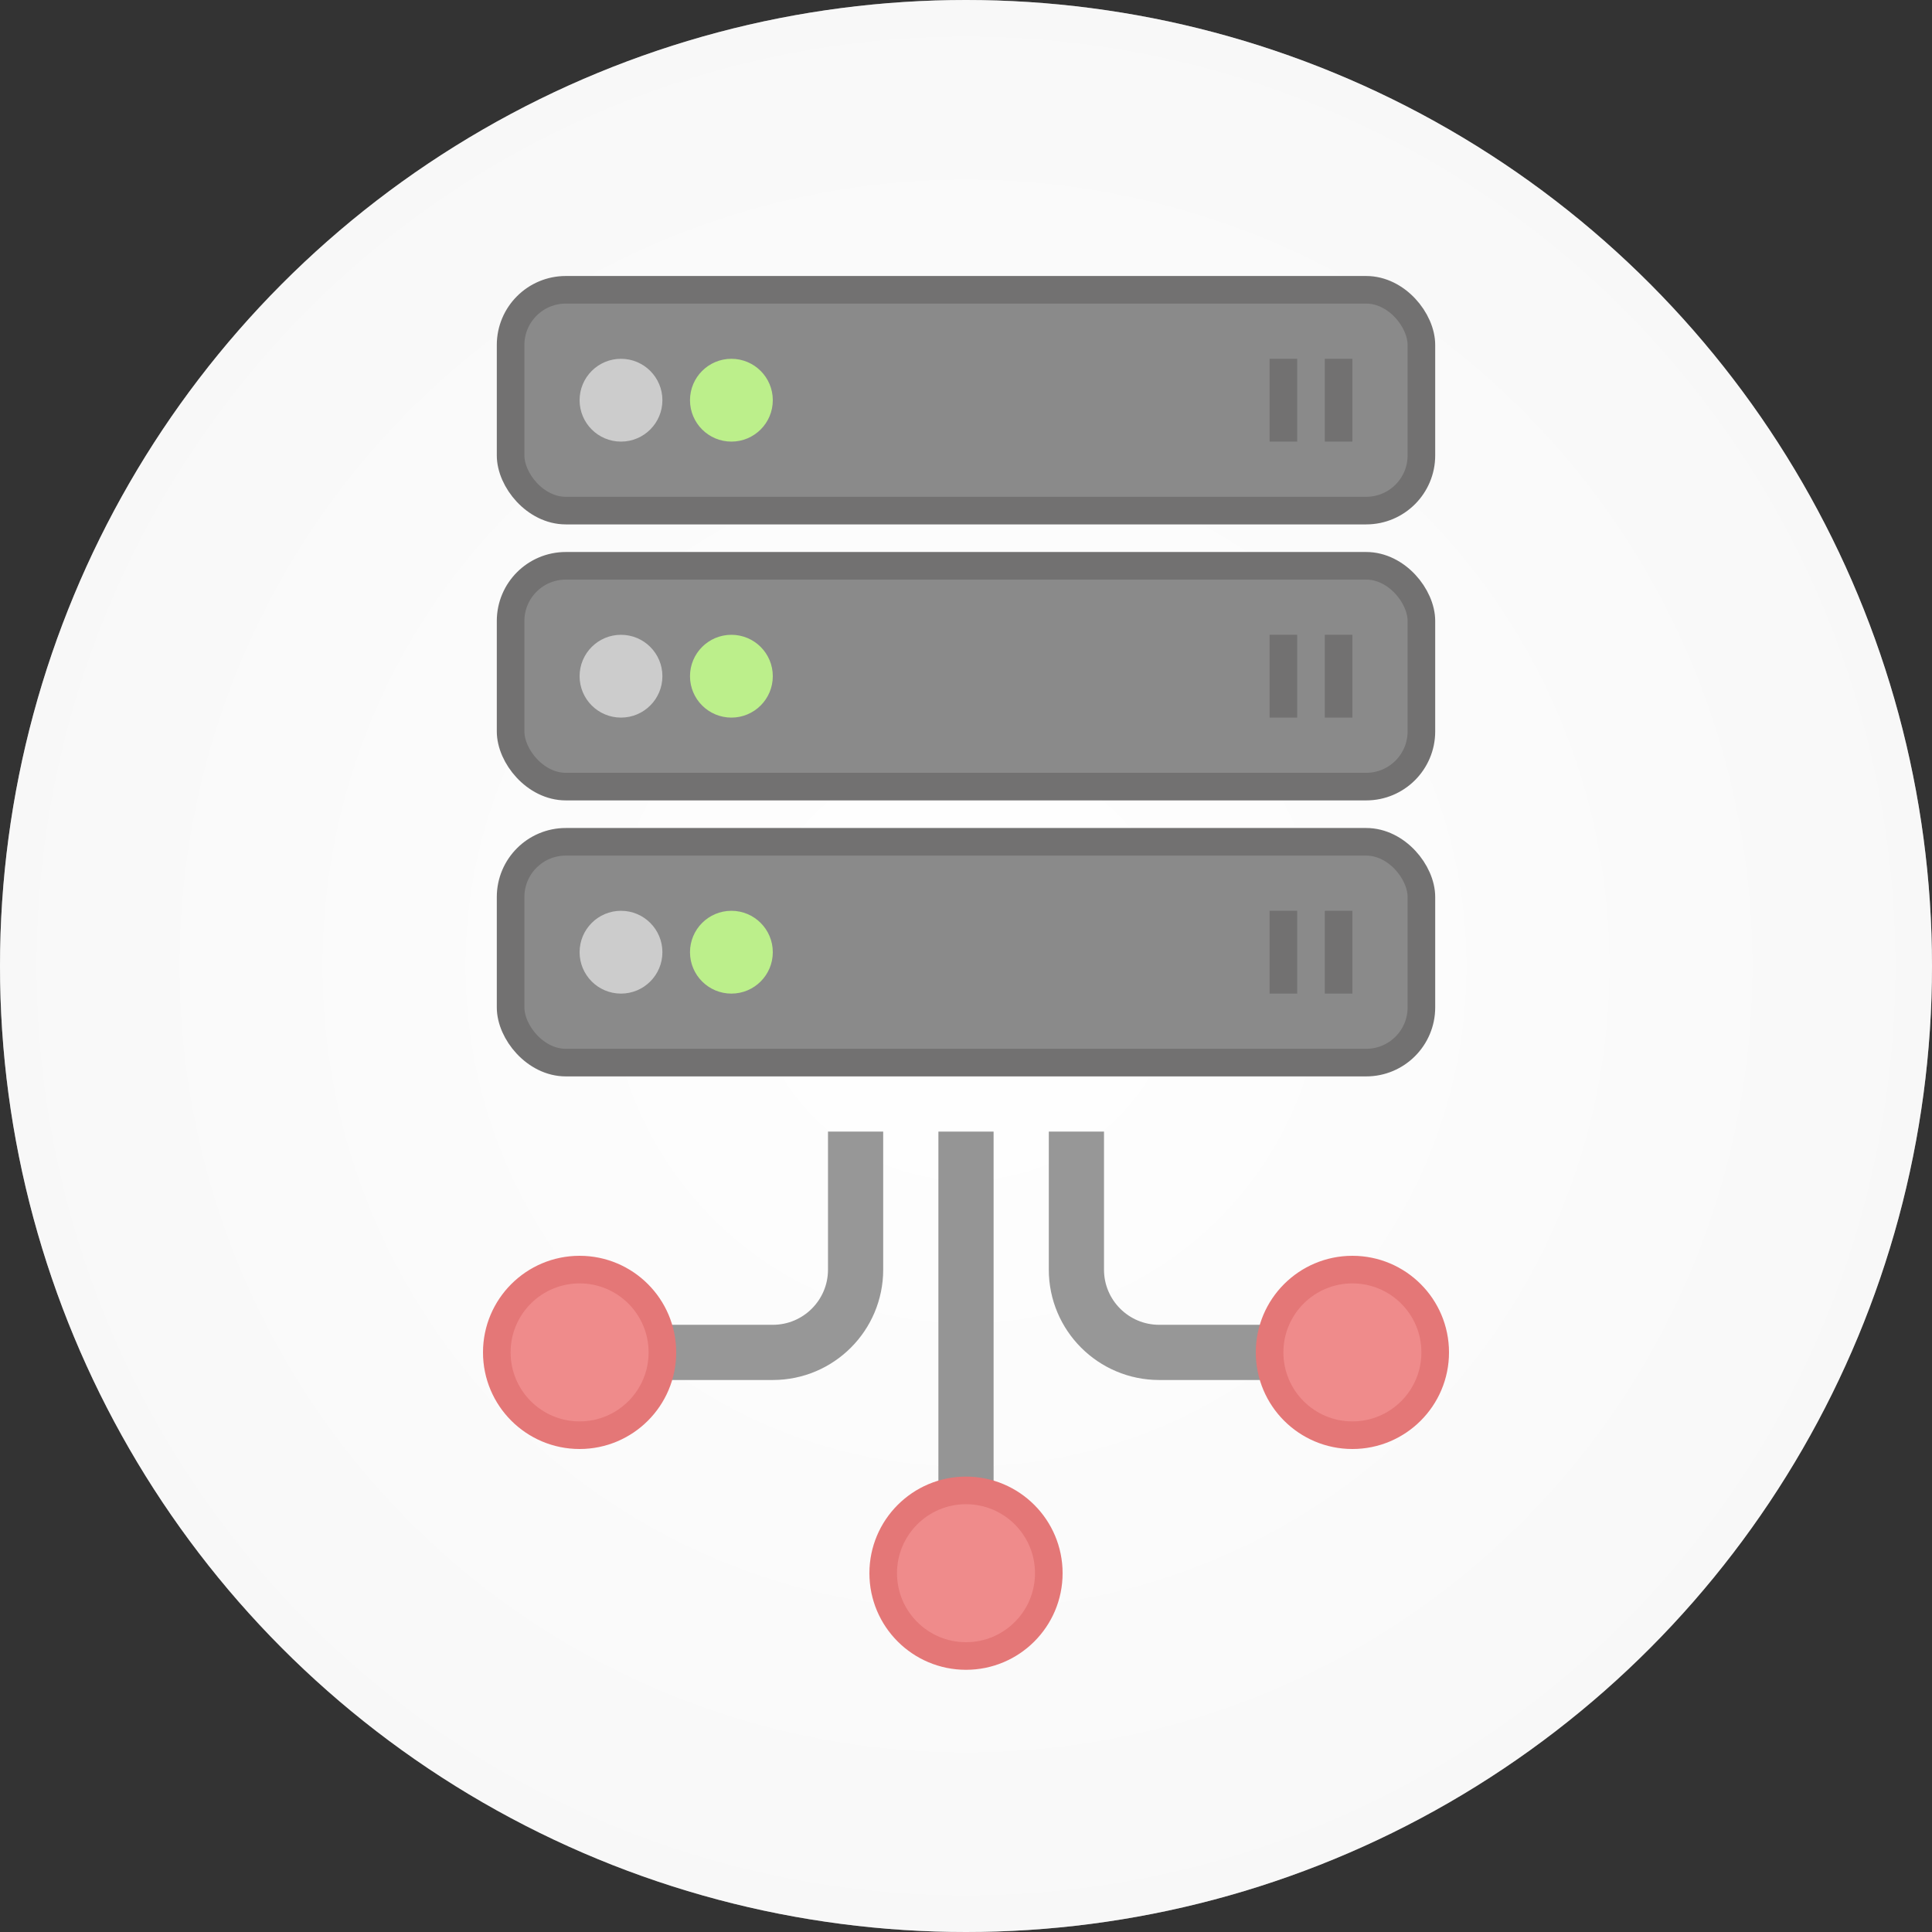 <?xml version="1.0" encoding="UTF-8"?>
<svg width="70px" height="70px" viewBox="0 0 70 70" version="1.1" xmlns="http://www.w3.org/2000/svg" xmlns:xlink="http://www.w3.org/1999/xlink">
    <rect x="0" y="0" width="70" height="70" fill="#333333" stroke="none"/>
    <!-- Generator: Sketch 52.2 (67145) - http://www.bohemiancoding.com/sketch -->
    <title>27-1-Ваша собственная сеть</title>
    <desc>Created with Sketch.</desc>
    <defs>
        <radialGradient cx="50%" cy="50%" fx="50%" fy="50%" r="132.125%" id="radialGradient-1">
            <stop stop-color="#FFFFFF" offset="0%"></stop>
            <stop stop-color="#D2D2D2" offset="100%"></stop>
        </radialGradient>
    </defs>
    <g id="Beeline-Business-Benefits" stroke="none" stroke-width="1" fill="none" fill-rule="evenodd">
        <g id="beeline-icons-benefits" transform="translate(-3703, -1275)">
            <g id="Бенефиты-Copy-26" transform="translate(3572, 1168)">
                <g id="1.1." transform="translate(88, 107)">
                    <g id="icon-/-small-/-82" transform="translate(43, 0)">
                        <g id="-back-/-grey">
                            <g id="bg">
                                <circle id="Oval" fill="#FFFFFF" fill-rule="nonzero" cx="35" cy="35" r="35"></circle>
                                <circle id="Oval-Copy" fill="url(#radialGradient-1)" fill-rule="nonzero" opacity="0.4" cx="35" cy="35" r="35"></circle>
                            </g>
                        </g>
                        <g id="Group" transform="translate(18, 10)">
                            <g id="Group-2">
                                <g id="1">
                                    <rect id="Rectangle" stroke="#727171" fill="#8A8A8A" x="0.5" y="0.5" width="33" height="8" rx="2"></rect>
                                    <g id="Group-4" transform="translate(29.5, 4.5) rotate(-90) translate(-29.5, -4.5) translate(28, 3)" fill="#727171" fill-rule="nonzero">
                                        <rect id="Rectangle-49" x="0" y="0" width="3" height="1"></rect>
                                        <rect id="Rectangle-49-Copy" x="0" y="2" width="3" height="1"></rect>
                                    </g>
                                    <g id="Group" transform="translate(3, 3)">
                                        <circle id="Oval-25" fill="#CCCCCC" cx="1.5" cy="1.5" r="1.5"></circle>
                                        <circle id="Oval-25-Copy" fill="#BCEF8B" cx="5.5" cy="1.5" r="1.5"></circle>
                                    </g>
                                </g>
                                <g id="2" transform="translate(0, 10)">
                                    <rect id="Rectangle" stroke="#727171" fill="#8A8A8A" x="0.5" y="0.5" width="33" height="8" rx="2"></rect>
                                    <g id="Group-4" transform="translate(29.5, 4.5) rotate(-90) translate(-29.5, -4.5) translate(28, 3)" fill="#727171" fill-rule="nonzero">
                                        <rect id="Rectangle-49" x="0" y="0" width="3" height="1"></rect>
                                        <rect id="Rectangle-49-Copy" x="0" y="2" width="3" height="1"></rect>
                                    </g>
                                    <g id="Group" transform="translate(3, 3)">
                                        <circle id="Oval-25" fill="#CCCCCC" cx="1.5" cy="1.5" r="1.5"></circle>
                                        <circle id="Oval-25-Copy" fill="#BCEF8B" cx="5.5" cy="1.5" r="1.5"></circle>
                                    </g>
                                </g>
                                <g id="3" transform="translate(0, 20)">
                                    <rect id="Rectangle" stroke="#727171" fill="#8A8A8A" x="0.5" y="0.5" width="33" height="8" rx="2"></rect>
                                    <g id="Group-4" transform="translate(29.5, 4.5) rotate(-90) translate(-29.5, -4.5) translate(28, 3)" fill="#727171" fill-rule="nonzero">
                                        <rect id="Rectangle-49" x="0" y="0" width="3" height="1"></rect>
                                        <rect id="Rectangle-49-Copy" x="0" y="2" width="3" height="1"></rect>
                                    </g>
                                    <g id="Group" transform="translate(3, 3)">
                                        <circle id="Oval-25" fill="#CCCCCC" cx="1.5" cy="1.5" r="1.5"></circle>
                                        <circle id="Oval-25-Copy" fill="#BCEF8B" cx="5.5" cy="1.5" r="1.5"></circle>
                                    </g>
                                </g>
                            </g>
                            <g id="Group-2" transform="translate(0, 31)">
                                <path d="M17,0 L17,14" id="Stroke-3" stroke="#959595" stroke-width="2"></path>
                                <path d="M20,16 C20,17.657 18.657,19 17,19 C15.344,19 14,17.657 14,16 C14,14.344 15.344,13 17,13 C18.657,13 20,14.344 20,16" id="Fill-5" stroke="#E47777" fill="#EF8B8B"></path>
                                <path d="M13,0 L13,5 C13,6.657 11.657,8 10,8 L3,8" id="Rectangle" stroke="#979797" stroke-width="2"></path>
                                <path d="M31,0 L31,5 C31,6.657 29.657,8 28,8 L21,8" id="Rectangle-Copy" stroke="#979797" stroke-width="2" transform="translate(26, 4) scale(-1, 1) translate(-26, -4) "></path>
                                <path d="M34,8 C34,9.656 32.657,11 31,11 C29.343,11 28,9.656 28,8 C28,6.343 29.343,5 31,5 C32.657,5 34,6.343 34,8" id="Fill-11" stroke="#E47777" fill="#EF8B8B"></path>
                                <path d="M6,8 C6,9.656 4.657,11 3,11 C1.343,11 0,9.656 0,8 C0,6.343 1.343,5 3,5 C4.657,5 6,6.343 6,8" id="Fill-13" stroke="#E47777" fill="#EF8B8B"></path>
                            </g>
                        </g>
                    </g>
                </g>
            </g>
        </g>
    </g>
</svg>